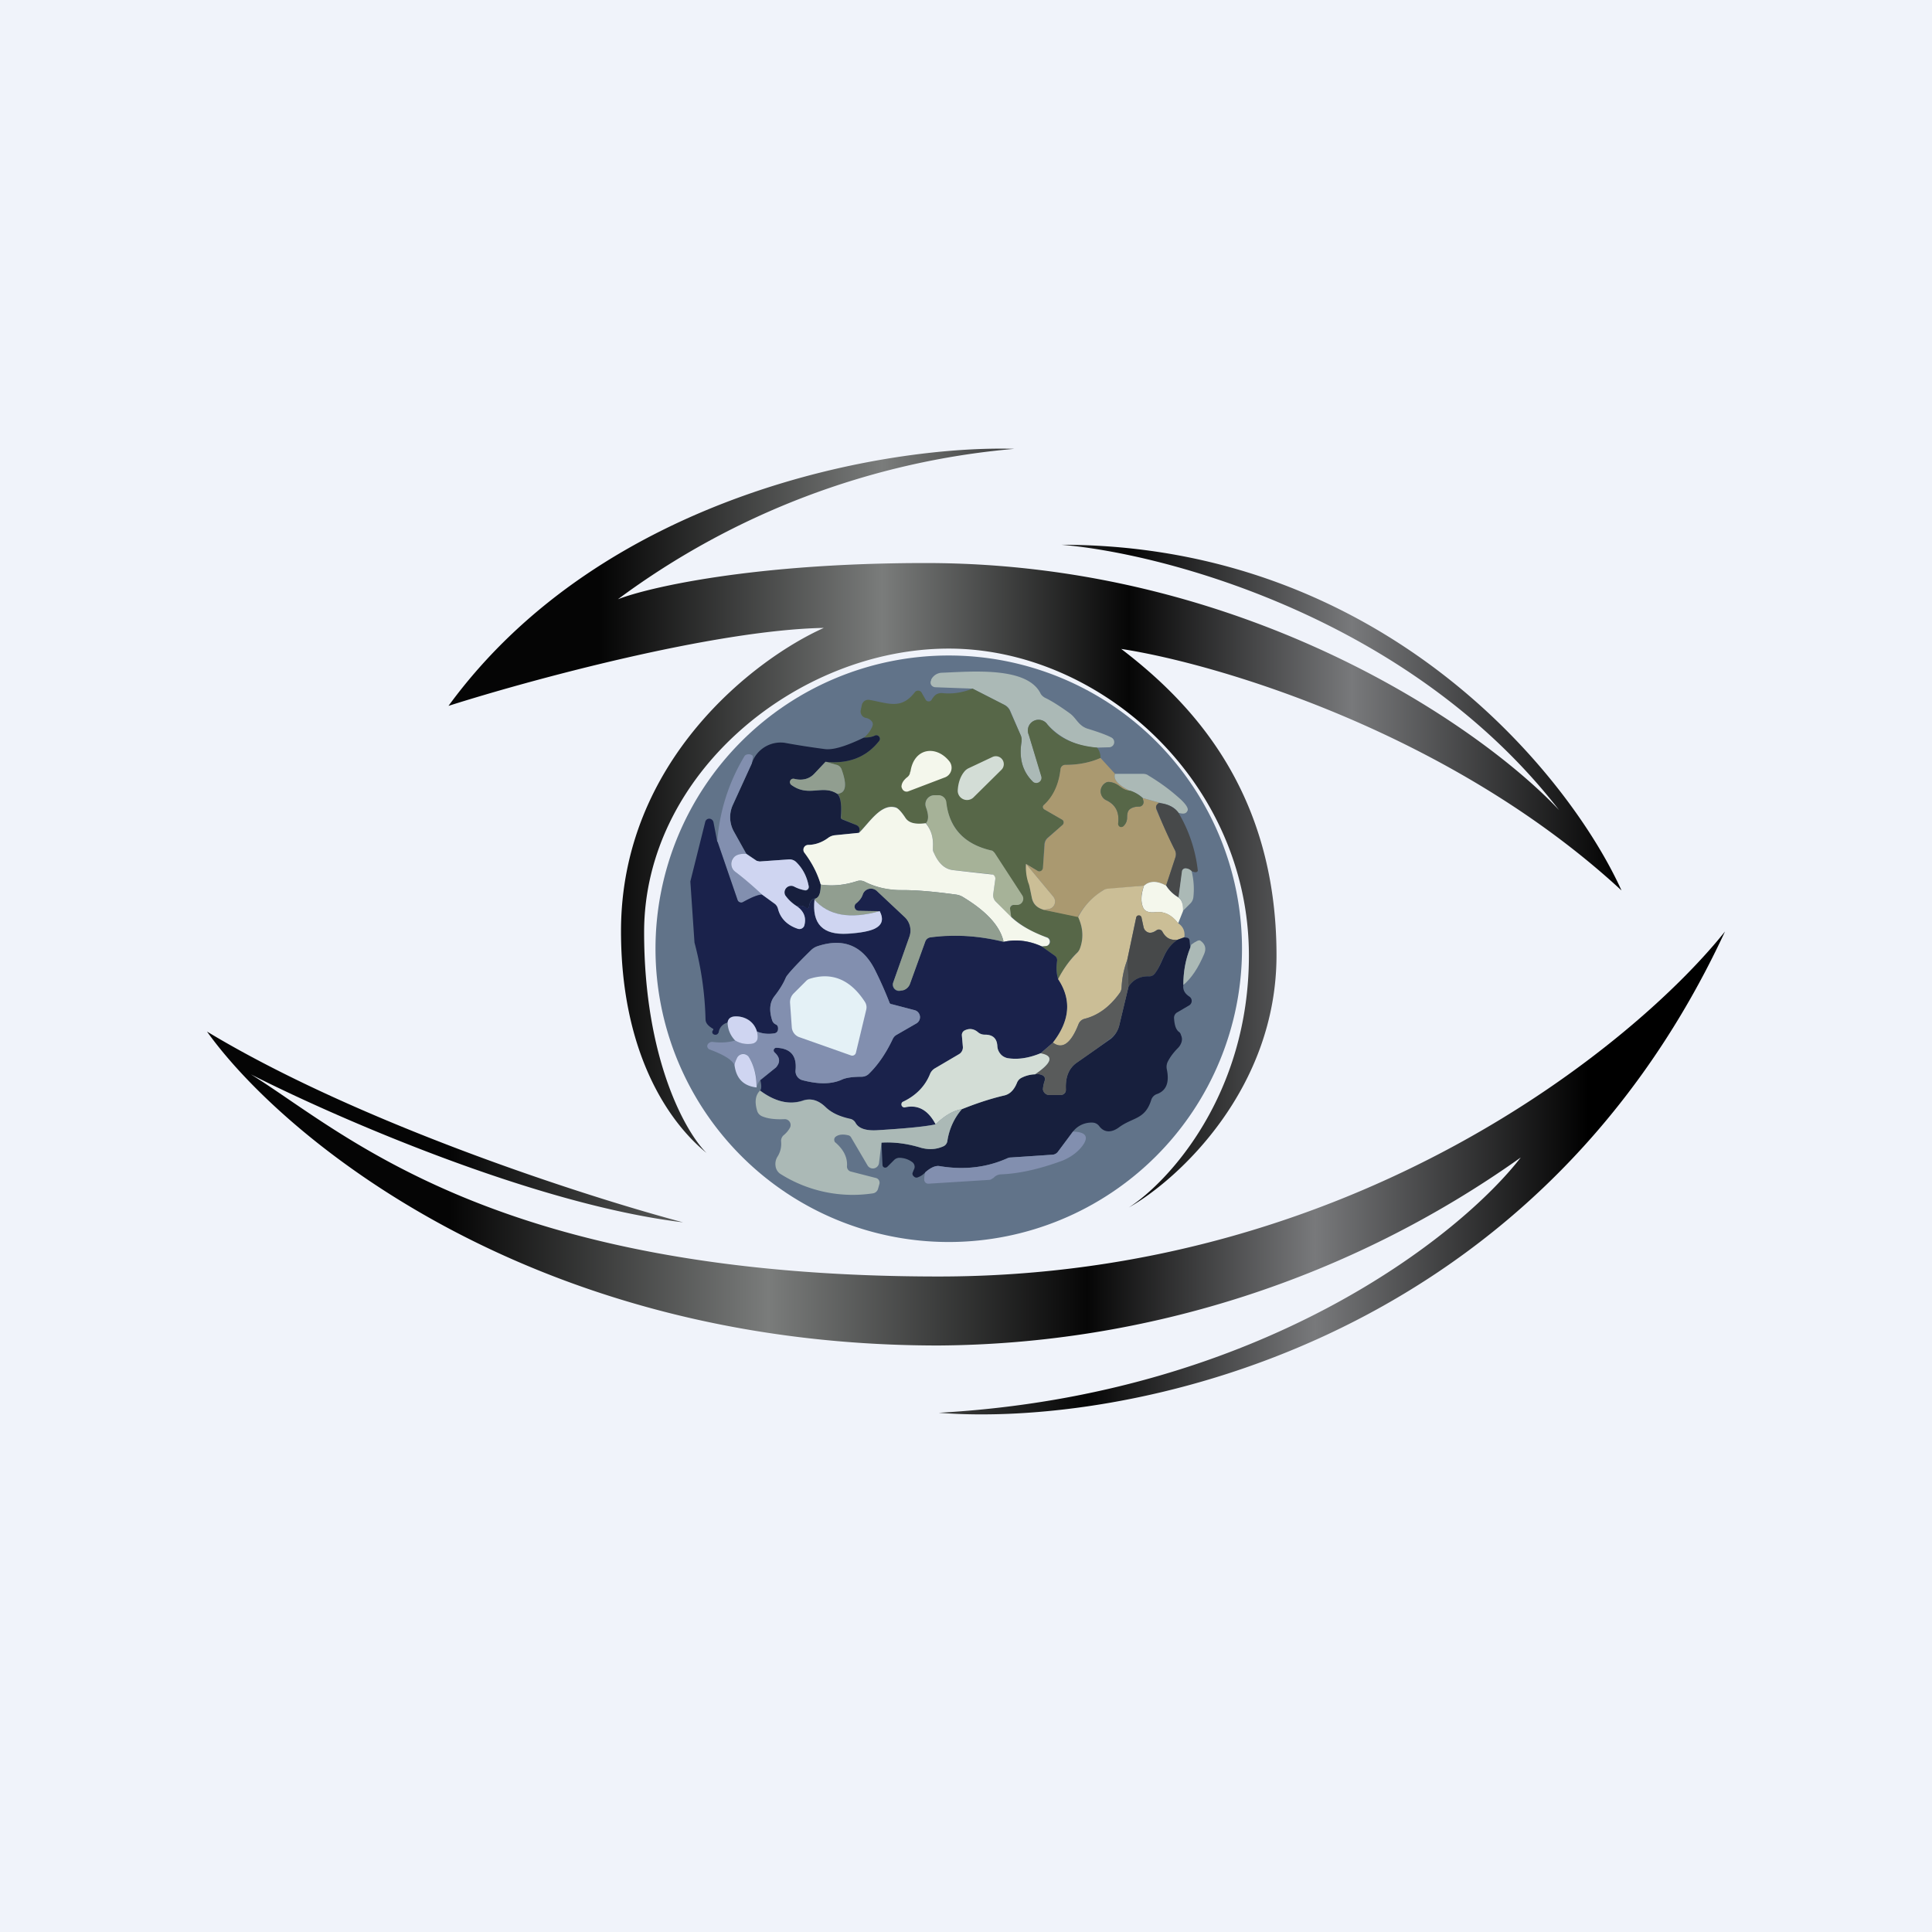 <!-- by TradingView --><svg width="56" height="56" viewBox="0 0 56 56" xmlns="http://www.w3.org/2000/svg"><path fill="#F0F3FA" d="M0 0h56v56H0z"/><path d="M13 20.46c4.53-6.2 12.82-7.56 16.4-7.45a22.56 22.56 0 0 0-11.49 4.36c.9-.35 3.96-1.05 8.92-1.05 9.3 0 16.12 4.77 18.36 7.16-4.3-5.55-11.41-7.44-14.43-7.69 9.36 0 14.73 6.68 16.24 10.02-4.96-4.58-11.74-6.58-14.5-7 1.96 1.5 4.5 4.06 4.5 8.88 0 3.86-2.82 6.48-4.28 7.31 1.16-.75 3.48-3.27 3.48-7.3 0-5.05-4.31-8.9-8.7-8.9-4.38 0-8.83 3.62-8.83 8.22 0 3.67 1.2 5.8 1.81 6.4-1.2-.98-2.48-3.04-2.48-6.43 0-4.94 3.89-7.9 5.88-8.79-3.2.06-8.59 1.53-10.88 2.26Z" fill="url(#a)"/><path d="M6 29.9c4.44 2.68 11.04 4.8 13.8 5.53-4.33-.52-10.15-3.08-12.53-4.29C9.97 32.81 14.32 37 27.21 37 39.27 37 47.43 30.22 50 27c-5.64 12.15-17.54 14.37-22.79 13.95 9.36-.52 15.14-5.16 16.87-7.4A29.47 29.47 0 0 1 27.2 39C15.22 39 8.07 32.81 6 29.9Z" fill="url(#b)"/><path d="M36 27.5a8.5 8.5 0 1 1-17 0 8.5 8.5 0 0 1 17 0Z" fill="#617389"/><path d="M31.8 21.67a2.04 2.04 0 0 1-1.44-.67.31.31 0 0 0-.54.3l.37 1.2a.15.15 0 0 1-.26.15c-.29-.29-.4-.67-.32-1.15a.37.37 0 0 0-.03-.2l-.3-.7a.34.34 0 0 0-.17-.17l-.92-.47-1.08-.04a.15.15 0 0 1-.12-.07.13.13 0 0 1 0-.13v-.02a.36.36 0 0 1 .3-.2c.84-.03 2.45-.19 2.86.58.03.07.09.12.15.15.15.07.38.21.7.44.2.14.25.36.52.45.33.1.57.19.7.26a.15.15 0 0 1-.06.28l-.36.01Z" fill="#ABB9B6"/><path d="m28.19 19.96.92.47c.07.04.13.1.16.17l.31.7c.03.06.04.13.03.2-.08.48.03.86.32 1.15a.15.15 0 0 0 .25-.15l-.36-1.2a.31.31 0 0 1 .54-.3c.33.4.8.61 1.44.67.07.09.1.19.1.3-.32.14-.66.2-1.02.2a.14.14 0 0 0-.14.12c-.05.45-.2.8-.48 1.04a.08.08 0 0 0-.03.07.08.08 0 0 0 .04.06l.52.3a.1.1 0 0 1 .04.07.1.1 0 0 1-.03.08l-.43.37a.27.27 0 0 0-.1.2l-.04.68a.1.1 0 0 1-.1.1.1.1 0 0 1-.06-.02l-.33-.2c-.01.2.02.38.08.56l.09.43c.03.17.14.28.34.34l1 .2c.14.33.16.64.05.93a.35.35 0 0 1-.1.13c-.2.2-.38.46-.53.75a1.3 1.3 0 0 1-.03-.53.16.16 0 0 0-.07-.15l-.38-.27.14-.01a.13.13 0 0 0 .03-.25 2.77 2.77 0 0 1-1.05-.6l-.04-.21a.11.11 0 0 1 .06-.11.1.1 0 0 1 .04-.02h.11a.18.18 0 0 0 .14-.28l-.8-1.23a.16.16 0 0 0-.1-.07c-.77-.18-1.2-.65-1.3-1.4a.23.23 0 0 0-.24-.2h-.1a.26.26 0 0 0-.24.35c.08.22.08.37 0 .46-.3.05-.5 0-.6-.16-.12-.18-.21-.27-.27-.3-.43-.13-.78.46-1.08.74.05-.11.02-.19-.08-.23a7.6 7.6 0 0 0-.43-.18v-.03c.02-.37-.01-.6-.1-.7.24 0 .28-.25.11-.7a.2.2 0 0 0-.14-.13l-.32-.09c.66.07 1.18-.13 1.55-.6a.1.1 0 0 0 0-.13.1.1 0 0 0-.12-.03.76.76 0 0 1-.32.06c.1-.08.17-.17.22-.27.05-.09.05-.15.01-.2a.27.27 0 0 0-.17-.1.19.19 0 0 1-.15-.23l.03-.14a.2.2 0 0 1 .09-.13.2.2 0 0 1 .15-.02c.55.1.91.28 1.3-.23a.12.12 0 0 1 .19.01l.12.21a.1.1 0 0 0 .08.05.1.1 0 0 0 .09-.04.54.54 0 0 1 .12-.15.3.3 0 0 1 .2-.05c.28.03.57-.01.87-.13Z" fill="#576748"/><path d="m23.93 22.08-.33.35c-.14.14-.33.2-.56.15a.1.1 0 0 0-.12.13c0 .02.01.04.03.05.5.36.89-.03 1.32.25.1.1.13.32.1.69l.01.03.03.02.4.16c.1.04.13.12.08.23l-.69.07a.39.39 0 0 0-.2.08.94.94 0 0 1-.58.2.14.14 0 0 0-.1.22c.21.29.37.6.47.93 0 .22-.04.36-.14.4-.11 0-.18.09-.2.24l-.01.03-.02.01a.05.05 0 0 1-.05 0 .26.26 0 0 0-.27-.05c-.14-.09-.25-.2-.34-.32a.19.19 0 0 1 .26-.26 1 1 0 0 0 .3.12.1.1 0 0 0 .1-.03.1.1 0 0 0 .02-.1c-.05-.27-.17-.5-.35-.68a.28.28 0 0 0-.22-.09l-.85.06c-.04 0-.07 0-.1-.03l-.29-.2-.36-.64a.85.85 0 0 1-.03-.76l.55-1.21a.88.88 0 0 1 .95-.6c.38.07.77.13 1.15.18.25.04.63-.08 1.15-.33.13 0 .24-.02.32-.06a.1.1 0 0 1 .12.03.1.1 0 0 1 0 .13c-.37.47-.89.67-1.55.6Z" fill="#171F3D"/><path d="m21.79 22.13-.55 1.2a.86.86 0 0 0 .03.77l.36.65c-.19 0-.32.03-.38.12a.28.28 0 0 0 .05.39c.24.18.5.4.8.67-.12 0-.3.07-.57.22a.1.1 0 0 1-.09 0 .1.1 0 0 1-.06-.06l-.59-1.7a5.59 5.59 0 0 1 .8-2.49.18.18 0 0 1 .22 0c.02.01.01.09-.02.23Z" fill="#828FAF"/><path d="m31.9 21.97.42.46c-.06.16.09.33.45.5-.26-.03-.29-.17-.5-.24-.08-.03-.14-.03-.18-.02a.28.28 0 0 0-.15.4c.02.05.07.1.11.12.29.13.4.36.36.67a.1.1 0 0 0 .06.1.1.1 0 0 0 .1-.02c.07-.07.1-.15.1-.25 0-.13.03-.21.1-.25a.44.44 0 0 1 .24-.06.13.13 0 0 0 .13-.17l-.02-.08.57.16c-.06-.02-.1-.02-.11 0-.07.04-.09.1-.06.18.17.4.35.79.54 1.18.03.06.03.13.01.2l-.27.82c-.26-.15-.48-.14-.64 0l-1.06.1a.28.28 0 0 0-.13.04c-.31.2-.55.45-.73.77l-1-.21.15-.02a.22.22 0 0 0 .14-.36l-.79-.95.33.2a.1.1 0 0 0 .14-.03.1.1 0 0 0 .02-.05l.05-.69a.28.28 0 0 1 .1-.19l.42-.37a.1.1 0 0 0 .02-.12.1.1 0 0 0-.03-.03l-.52-.3a.09.09 0 0 1-.04-.06.08.08 0 0 1 .03-.07c.27-.25.43-.6.48-1.04a.14.14 0 0 1 .14-.12c.36 0 .7-.06 1.02-.2Z" fill="#AA9970"/><path d="m23.93 22.08.32.09a.2.2 0 0 1 .14.12c.17.46.13.7-.12.72-.43-.28-.82.1-1.32-.25a.1.1 0 0 1 .09-.18c.23.05.42 0 .56-.15l.33-.35Z" fill="#919E90"/><path d="M32.32 22.43h.8c.06 0 .12.01.17.05.3.18.58.38.83.6.24.2.34.35.3.42-.04.09-.12.1-.26.06-.1-.14-.25-.23-.47-.27l-.57-.16a.88.88 0 0 0-.35-.2c-.36-.17-.51-.34-.45-.5Z" fill="#ABB9B6"/><path d="M32.77 22.92c.14.05.25.12.35.21l.02.08a.13.13 0 0 1-.13.17c-.1 0-.18.02-.24.06-.07.04-.1.12-.1.25 0 .1-.03.18-.1.25a.1.1 0 0 1-.1.03.1.1 0 0 1-.06-.1c.04-.32-.07-.55-.35-.68a.28.28 0 0 1-.1-.42.28.28 0 0 1 .13-.1c.04-.01.1 0 .18.02.21.07.24.21.5.23Z" fill="#576748"/><path d="m29.3 26.58-.44-.45a.26.26 0 0 1-.07-.22l.06-.43a.13.13 0 0 0-.12-.14l-1.1-.12c-.25-.03-.43-.2-.56-.5a.38.38 0 0 1-.03-.16.97.97 0 0 0-.2-.7c.08-.09.08-.24 0-.46a.26.26 0 0 1 .24-.35h.1a.23.23 0 0 1 .25.2c.08.75.52 1.22 1.3 1.4.04 0 .07.04.1.07l.8 1.23a.18.18 0 0 1-.14.28h-.11a.1.1 0 0 0-.08.04.1.1 0 0 0-.02.09l.03.22Z" fill="#A6B298"/><path d="M33.7 23.29c.2.04.36.13.46.27a4.2 4.2 0 0 1 .56 1.68.07.07 0 0 1-.05.04h-.04l-.1-.03a.28.28 0 0 0-.17-.08.1.1 0 0 0-.06.02.1.1 0 0 0-.03.06l-.11.76a.97.97 0 0 1-.36-.34l.27-.82a.27.27 0 0 0-.01-.2c-.2-.39-.37-.78-.53-1.18-.04-.08-.02-.14.05-.19.02-.01.06 0 .11.01Z" fill="#47494A"/><path d="M26.83 23.86c.16.19.23.42.21.7 0 .06 0 .11.03.16.13.3.31.47.55.5a109.86 109.86 0 0 0 1.16.13.13.13 0 0 1 .07.13l-.06.43a.26.26 0 0 0 .07.22l.45.45c.24.23.59.43 1.05.6a.13.13 0 0 1-.03.24l-.14.01a1.71 1.71 0 0 0-1.1-.13c-.1-.46-.5-.89-1.18-1.3a.52.52 0 0 0-.2-.07c-.59-.08-1.1-.13-1.54-.13a2.3 2.3 0 0 1-1.1-.24.3.3 0 0 0-.23-.02c-.37.12-.72.15-1.05.1-.1-.34-.26-.64-.48-.93a.14.14 0 0 1-.01-.14.14.14 0 0 1 .12-.08c.2 0 .4-.07.58-.2a.39.39 0 0 1 .2-.08l.7-.07c.29-.28.64-.87 1.07-.73.06.02.15.11.27.29.1.16.3.2.6.16Z" fill="#F4F7EC"/><path d="m20.8 24.4.58 1.69a.1.1 0 0 0 .06.06.1.1 0 0 0 .09 0c.27-.15.45-.22.56-.22l.35.26c.06.03.1.09.11.15.07.28.26.47.58.58a.15.15 0 0 0 .17-.06.15.15 0 0 0 .02-.06c.05-.21-.03-.39-.22-.53.1-.03.2-.02.27.04a.05.05 0 0 0 .05.01.05.05 0 0 0 .03-.04c.02-.15.09-.23.2-.24l-.04.03c-.08.71.24 1.04.97 1 .37-.03.62-.08.77-.15.22-.1.27-.27.15-.5l-.62-.02a.12.12 0 0 1-.1-.16c0-.02.01-.04.03-.05.1-.08.17-.17.2-.27a.25.25 0 0 1 .4-.1l.81.76a.54.54 0 0 1 .14.57l-.47 1.33a.18.18 0 0 0 .21.24l.06-.02a.3.3 0 0 0 .22-.2l.44-1.21a.19.19 0 0 1 .15-.12c.65-.1 1.36-.05 2.12.13.35-.08.71-.04 1.1.13l.38.27a.16.16 0 0 1 .07.15c-.03.19-.02.37.03.53.4.59.34 1.2-.15 1.84l-.36.31c-.34.14-.66.19-.96.14a.33.33 0 0 1-.2-.12.42.42 0 0 1-.1-.24c0-.21-.13-.32-.35-.32a.3.3 0 0 1-.19-.06c-.12-.1-.25-.13-.39-.07a.15.15 0 0 0-.09.15l.03.34a.23.23 0 0 1-.12.21l-.68.4a.34.34 0 0 0-.14.16c-.15.36-.42.64-.8.82a.09.09 0 0 0 .05.16c.38-.1.68.07.9.49-.31.06-.87.12-1.69.17-.33.02-.54-.05-.63-.21a.23.23 0 0 0-.15-.11 1.44 1.44 0 0 1-.72-.35c-.2-.2-.43-.27-.67-.19-.39.13-.8.03-1.23-.29.04-.03.05-.13.01-.3l.44-.36a.2.2 0 0 0 .04-.04c.1-.14.08-.27-.07-.4a.08.08 0 0 1 .06-.14c.4.02.59.23.55.65a.27.27 0 0 0 .2.29c.31.08.76.16 1.15-.02.11-.05.3-.08.57-.08a.3.3 0 0 0 .2-.08c.26-.25.49-.59.7-1.02a.26.26 0 0 1 .1-.11l.59-.34a.21.21 0 0 0-.06-.38l-.65-.17a.16.16 0 0 1-.07-.03 11.2 11.2 0 0 0-.44-.99c-.36-.7-.92-.91-1.67-.66a.5.5 0 0 0-.18.12c-.44.43-.68.7-.72.78-.07.17-.18.35-.33.55-.14.17-.16.4-.07.69.02.06.05.1.1.12.06.03.08.08.07.16a.12.12 0 0 1-.1.1.93.93 0 0 1-.51-.05.58.58 0 0 0-.5-.43c-.21-.04-.33.02-.35.17a.34.34 0 0 0-.26.29l-.03.04a.08.08 0 0 1-.04.02.1.1 0 0 1-.05 0 .1.1 0 0 1-.05-.03c-.02-.03-.02-.06 0-.09l.01-.01a.04.04 0 0 0 0-.04l-.02-.01c-.13-.08-.2-.16-.2-.27a9.53 9.53 0 0 0-.32-2.22l-.12-1.77.43-1.72a.12.12 0 0 1 .12-.1.13.13 0 0 1 .12.1l.11.57Z" fill="#1A224B"/><path d="m21.63 24.75.3.2.09.02.85-.06a.28.28 0 0 1 .22.09c.18.18.3.41.35.69a.1.1 0 0 1-.07.11.1.1 0 0 1-.05 0 1 1 0 0 1-.3-.1.19.19 0 0 0-.26.25c.09.13.2.23.34.32.2.14.27.32.22.53a.15.15 0 0 1-.2.12c-.3-.1-.5-.3-.57-.58a.28.28 0 0 0-.1-.15l-.36-.26c-.28-.26-.55-.49-.79-.67a.28.28 0 0 1-.05-.38c.06-.1.2-.14.38-.13Z" fill="#CFD5F1"/><path d="m29.74 25.04.79.95a.22.22 0 0 1-.14.36l-.14.02c-.2-.06-.3-.17-.34-.34-.05-.25-.08-.4-.1-.43a1.44 1.44 0 0 1-.07-.56Z" fill="#CBBE96"/><path d="M34.54 25.25c.06.25.08.5.05.76a.3.3 0 0 1-.08.17l-.13.13-.1.1c.02-.2-.03-.34-.12-.4l.1-.76a.1.1 0 0 1 .04-.06.1.1 0 0 1 .06-.02c.06 0 .12.02.18.08Z" fill="#ABB9B6"/><path d="M29.1 27.3a5.73 5.73 0 0 0-2.13-.13.18.18 0 0 0-.15.12l-.44 1.22a.3.3 0 0 1-.22.2h-.06a.18.18 0 0 1-.21-.23l.47-1.33a.53.53 0 0 0-.14-.57l-.81-.76a.25.25 0 0 0-.4.1c-.03.1-.1.19-.2.27a.12.12 0 0 0 0 .18c.02.02.05.02.07.03l.62.01c-.86.24-1.49.13-1.9-.34.02 0 .04-.02.05-.03.1-.04.14-.18.14-.4.33.05.69.02 1.05-.1a.29.29 0 0 1 .23.02c.31.16.68.24 1.1.24.44 0 .95.05 1.54.13.07.01.14.03.2.07.68.41 1.08.84 1.18 1.3Z" fill="#919E90"/><path d="M33.8 25.67c.08.13.2.25.35.34.1.06.15.2.14.4l-.14.35c-.2-.25-.41-.35-.66-.32-.18.02-.3-.02-.35-.12-.08-.17-.07-.38.02-.65.16-.14.38-.15.64 0Z" fill="#F4F7EC"/><path d="M33.16 25.67c-.1.27-.1.48-.02.65.05.1.17.14.35.12.25-.03.47.07.66.32.15.1.2.24.18.4l-.2.08c-.2.02-.34-.05-.44-.24a.11.11 0 0 0-.16-.04c-.15.1-.26.1-.35 0a.17.17 0 0 1-.03-.07l-.06-.28a.08.08 0 0 0-.08-.06.08.08 0 0 0-.08.06l-.26 1.23c-.1.25-.15.52-.16.79a.3.3 0 0 1-.06.16c-.29.4-.62.65-1.01.74a.25.25 0 0 0-.18.16c-.22.56-.47.74-.74.53.5-.64.54-1.25.15-1.84.15-.29.33-.54.54-.75a.35.35 0 0 0 .09-.13c.11-.29.1-.6-.05-.92.17-.32.41-.58.72-.77a.28.28 0 0 1 .13-.05l1.06-.09Z" fill="#CBBE96"/><path d="M23.6 26.07c.41.47 1.04.58 1.9.34.12.24.07.4-.15.51-.15.07-.4.12-.77.14-.73.05-1.05-.28-.97-.99Z" fill="#CFD5F1"/><path d="M34.13 27.24c-.41.28-.4.62-.65.97a.2.2 0 0 1-.17.09c-.26-.01-.46.09-.6.3l-.04-.76.26-1.23a.08.08 0 0 1 .16 0l.06.28.03.06c.09.11.2.12.35.01a.12.12 0 0 1 .16.04c.1.19.24.26.44.24Z" fill="#47494A"/><path d="m34.33 27.17.07.01a.1.1 0 0 1 .06.03.1.1 0 0 1 .02.05l.02.21c-.14.35-.2.7-.2 1.08-.02.14.04.25.18.34a.15.15 0 0 1 .04.2.14.14 0 0 1-.05.05l-.34.2a.18.18 0 0 0-.1.16c.01.2.05.33.13.4.03.02.06.05.07.1a.3.3 0 0 1 .03.12c0 .04-.01.09-.03.13a.4.4 0 0 1-.08.12c-.14.14-.24.28-.3.4a.34.34 0 0 0-.03.22c.08.38-.01.62-.28.72a.26.26 0 0 0-.17.17c-.18.58-.54.5-.94.8-.22.16-.43.15-.57-.04a.25.25 0 0 0-.18-.1.68.68 0 0 0-.58.26l-.44.59a.22.22 0 0 1-.16.08l-1.2.08c-.03 0-.06 0-.1.02-.6.27-1.25.35-1.96.23-.12-.02-.26.04-.42.18a.54.54 0 0 1-.23.15.1.1 0 0 1-.1-.03.1.1 0 0 1-.04-.1l.04-.1a.16.16 0 0 0 .02-.1.17.17 0 0 0-.06-.11.64.64 0 0 0-.36-.13.22.22 0 0 0-.17.06l-.2.2a.09.09 0 0 1-.09.02.08.08 0 0 1-.05-.07l-.03-.65c.31-.03.7.02 1.15.15.23.06.45.05.65-.05a.2.2 0 0 0 .11-.15c.06-.36.2-.66.42-.92.4-.16.81-.3 1.24-.4.16-.04.28-.16.36-.37a.27.27 0 0 1 .13-.14c.12-.06.25-.1.39-.1a.34.34 0 0 1 .2.02c.08.03.1.09.08.17a.85.85 0 0 0-.05.25.19.19 0 0 0 .18.16h.32a.16.16 0 0 0 .16-.1v-.07c-.01-.35.09-.6.31-.76l1-.7c.12-.1.2-.23.24-.38l.27-1.13c.14-.21.34-.31.6-.3a.2.2 0 0 0 .17-.09c.26-.35.24-.69.65-.97l.2-.07Z" fill="#171F3D"/><path d="M34.3 28.55c0-.37.06-.73.2-1.08l.03-.09c.14-.1.23-.15.27-.11.14.1.17.23.1.39-.17.4-.37.7-.6.89Z" fill="#ABB9B6"/><path d="M22.04 31.3c-.04.04-.08.11-.1.22 0-.35-.09-.65-.24-.89a.19.19 0 0 0-.17-.08.2.2 0 0 0-.16.1.64.64 0 0 0-.08.22c-.08-.16-.32-.3-.72-.45a.1.1 0 0 1-.05-.04.1.1 0 0 1-.02-.07c.01-.04.03-.07.07-.09.03-.02.06-.02.08-.02.23.03.45.02.66-.04.12.07.26.1.4.1.12 0 .2-.03.23-.1.03-.06.03-.15 0-.26.18.07.35.08.52.05a.12.12 0 0 0 .09-.1c.01-.08 0-.13-.07-.16a.2.2 0 0 1-.1-.12c-.09-.29-.07-.52.07-.7.15-.19.26-.37.33-.54.04-.08.28-.35.72-.78a.5.5 0 0 1 .19-.12c.74-.25 1.3-.03 1.66.66a11.15 11.15 0 0 1 .44.99c.02.02.04.03.07.03l.65.17a.21.21 0 0 1 .06.38l-.59.34a.26.26 0 0 0-.1.11c-.2.43-.44.77-.7 1.02a.3.3 0 0 1-.2.08c-.27 0-.46.03-.57.08-.39.18-.84.1-1.15.02a.27.27 0 0 1-.2-.29c.04-.42-.14-.63-.55-.65a.08.08 0 0 0-.08.05.08.08 0 0 0 .02.08c.15.14.17.27.07.4a.2.2 0 0 1-.04.05l-.44.35Z" fill="#828FAF"/><path d="m32.67 27.84.04.76-.27 1.13a.66.66 0 0 1-.25.37c-.3.23-.63.46-.99.71-.22.16-.32.4-.3.76a.16.16 0 0 1-.17.17h-.32a.19.19 0 0 1-.18-.16c0-.04.01-.12.05-.25.03-.08 0-.14-.08-.17a.34.34 0 0 0-.2-.02c.5-.34.55-.54.16-.6l.36-.32c.27.2.52.03.74-.53a.26.26 0 0 1 .18-.16c.38-.1.72-.34 1.01-.74a.3.3 0 0 0 .06-.16c.01-.27.07-.54.16-.8Z" fill="#595B5B"/><path d="M21.94 29.9c.03.11.03.2 0 .26-.04.07-.11.1-.23.1a.71.71 0 0 1-.4-.1.76.76 0 0 1-.22-.52c.02-.15.14-.2.36-.17.25.05.42.2.49.43Z" fill="#CFD5F1"/><path d="M30.16 30.53c.39.07.34.27-.16.61a.94.94 0 0 0-.39.1.27.27 0 0 0-.13.14c-.08.2-.2.33-.36.37-.43.1-.84.24-1.24.4-.25.04-.5.19-.76.44-.22-.42-.52-.58-.9-.49a.09.09 0 0 1-.06-.16c.39-.18.66-.46.8-.82a.34.34 0 0 1 .15-.16l.68-.4a.23.23 0 0 0 .12-.21l-.03-.34a.15.15 0 0 1 .1-.15c.13-.06.26-.04.38.07a.3.3 0 0 0 .19.06c.22 0 .34.1.36.32 0 .1.04.18.09.24.05.06.12.1.2.12.3.05.62 0 .96-.14Z" fill="#D3DDD6"/><path d="M21.93 31.52c-.37-.04-.59-.25-.64-.65.01-.07.04-.14.08-.22a.2.2 0 0 1 .33-.02c.15.24.23.54.23.89Z" fill="#CFD5F1"/><path d="M22.03 31.61c.43.32.84.42 1.23.3.24-.09.46-.02.67.18.16.16.4.27.72.34a.23.23 0 0 1 .15.12c.09.16.3.23.63.21.82-.05 1.38-.1 1.69-.17.25-.25.5-.4.76-.44a1.8 1.8 0 0 0-.42.92.2.2 0 0 1-.1.15c-.22.1-.43.11-.66.05a3.2 3.2 0 0 0-1.15-.15l-.07.58a.18.18 0 0 1-.34.07l-.47-.8a.12.12 0 0 0-.07-.06c-.16-.04-.29-.03-.38.04a.11.11 0 0 0-.03.13c0 .02.02.03.03.04.23.2.35.43.33.69a.15.15 0 0 0 .12.15l.7.18a.15.15 0 0 1 .1.06.15.15 0 0 1 .02.12l-.04.14a.18.18 0 0 1-.15.13 3.92 3.92 0 0 1-2.69-.57.32.32 0 0 1-.13-.22.4.4 0 0 1 .06-.28.69.69 0 0 0 .1-.44.22.22 0 0 1 .08-.18.73.73 0 0 0 .17-.2.17.17 0 0 0-.16-.26c-.25.01-.46-.01-.63-.08a.25.25 0 0 1-.15-.15c-.08-.26-.06-.46.08-.6Z" fill="#ABB9B6"/><path d="M31.1 32.8c.38.01.47.15.27.42-.14.18-.33.32-.57.42-.65.24-1.25.38-1.8.4a.3.3 0 0 0-.2.1l-.05.03a.14.14 0 0 1-.08.03l-1.76.11a.12.12 0 0 1-.12-.1c0-.06 0-.14.03-.23.16-.14.3-.2.41-.18.72.12 1.38.04 1.98-.23a.26.26 0 0 1 .1-.02l1.19-.08a.21.21 0 0 0 .16-.08l.44-.59Z" fill="#828FAF"/><path d="M26.39 22.37c.1-.7.75-.78 1.13-.3a.3.3 0 0 1-.15.47l-1.05.4a.14.14 0 0 1-.17-.08.14.14 0 0 1-.02-.07c.01-.1.06-.17.15-.25.06-.04.1-.1.1-.17Z" fill="#F4F7EC"/><path d="M28.21 23.12a.27.27 0 0 1-.45-.2c.01-.21.07-.4.18-.54a.36.36 0 0 1 .13-.11l.7-.33a.23.23 0 0 1 .26.37l-.82.81Z" fill="#D3DDD6"/><path d="m22.95 29.77-.05-.7a.36.36 0 0 1 .1-.27l.37-.37a.24.24 0 0 1 .1-.06c.64-.2 1.18.02 1.6.67a.29.29 0 0 1 .04.22l-.3 1.25a.11.11 0 0 1-.15.08l-1.5-.53a.33.33 0 0 1-.21-.29Z" fill="#E4F1F6"/><defs><linearGradient id="a" x1="47" y1="24" x2="13" y2="24" gradientUnits="userSpaceOnUse"><stop/><stop offset=".23" stop-color="#78797B"/><stop offset=".42" stop-color="#060606"/><stop offset=".63" stop-color="#7A7C7B"/><stop offset=".87" stop-color="#050505"/></linearGradient><linearGradient id="b" x1="50" y1="34" x2="6" y2="34" gradientUnits="userSpaceOnUse"><stop offset=".09"/><stop offset=".27" stop-color="#78797B"/><stop offset=".42" stop-color="#060606"/><stop offset=".63" stop-color="#7A7C7B"/><stop offset=".84" stop-color="#050505"/></linearGradient></defs></svg>